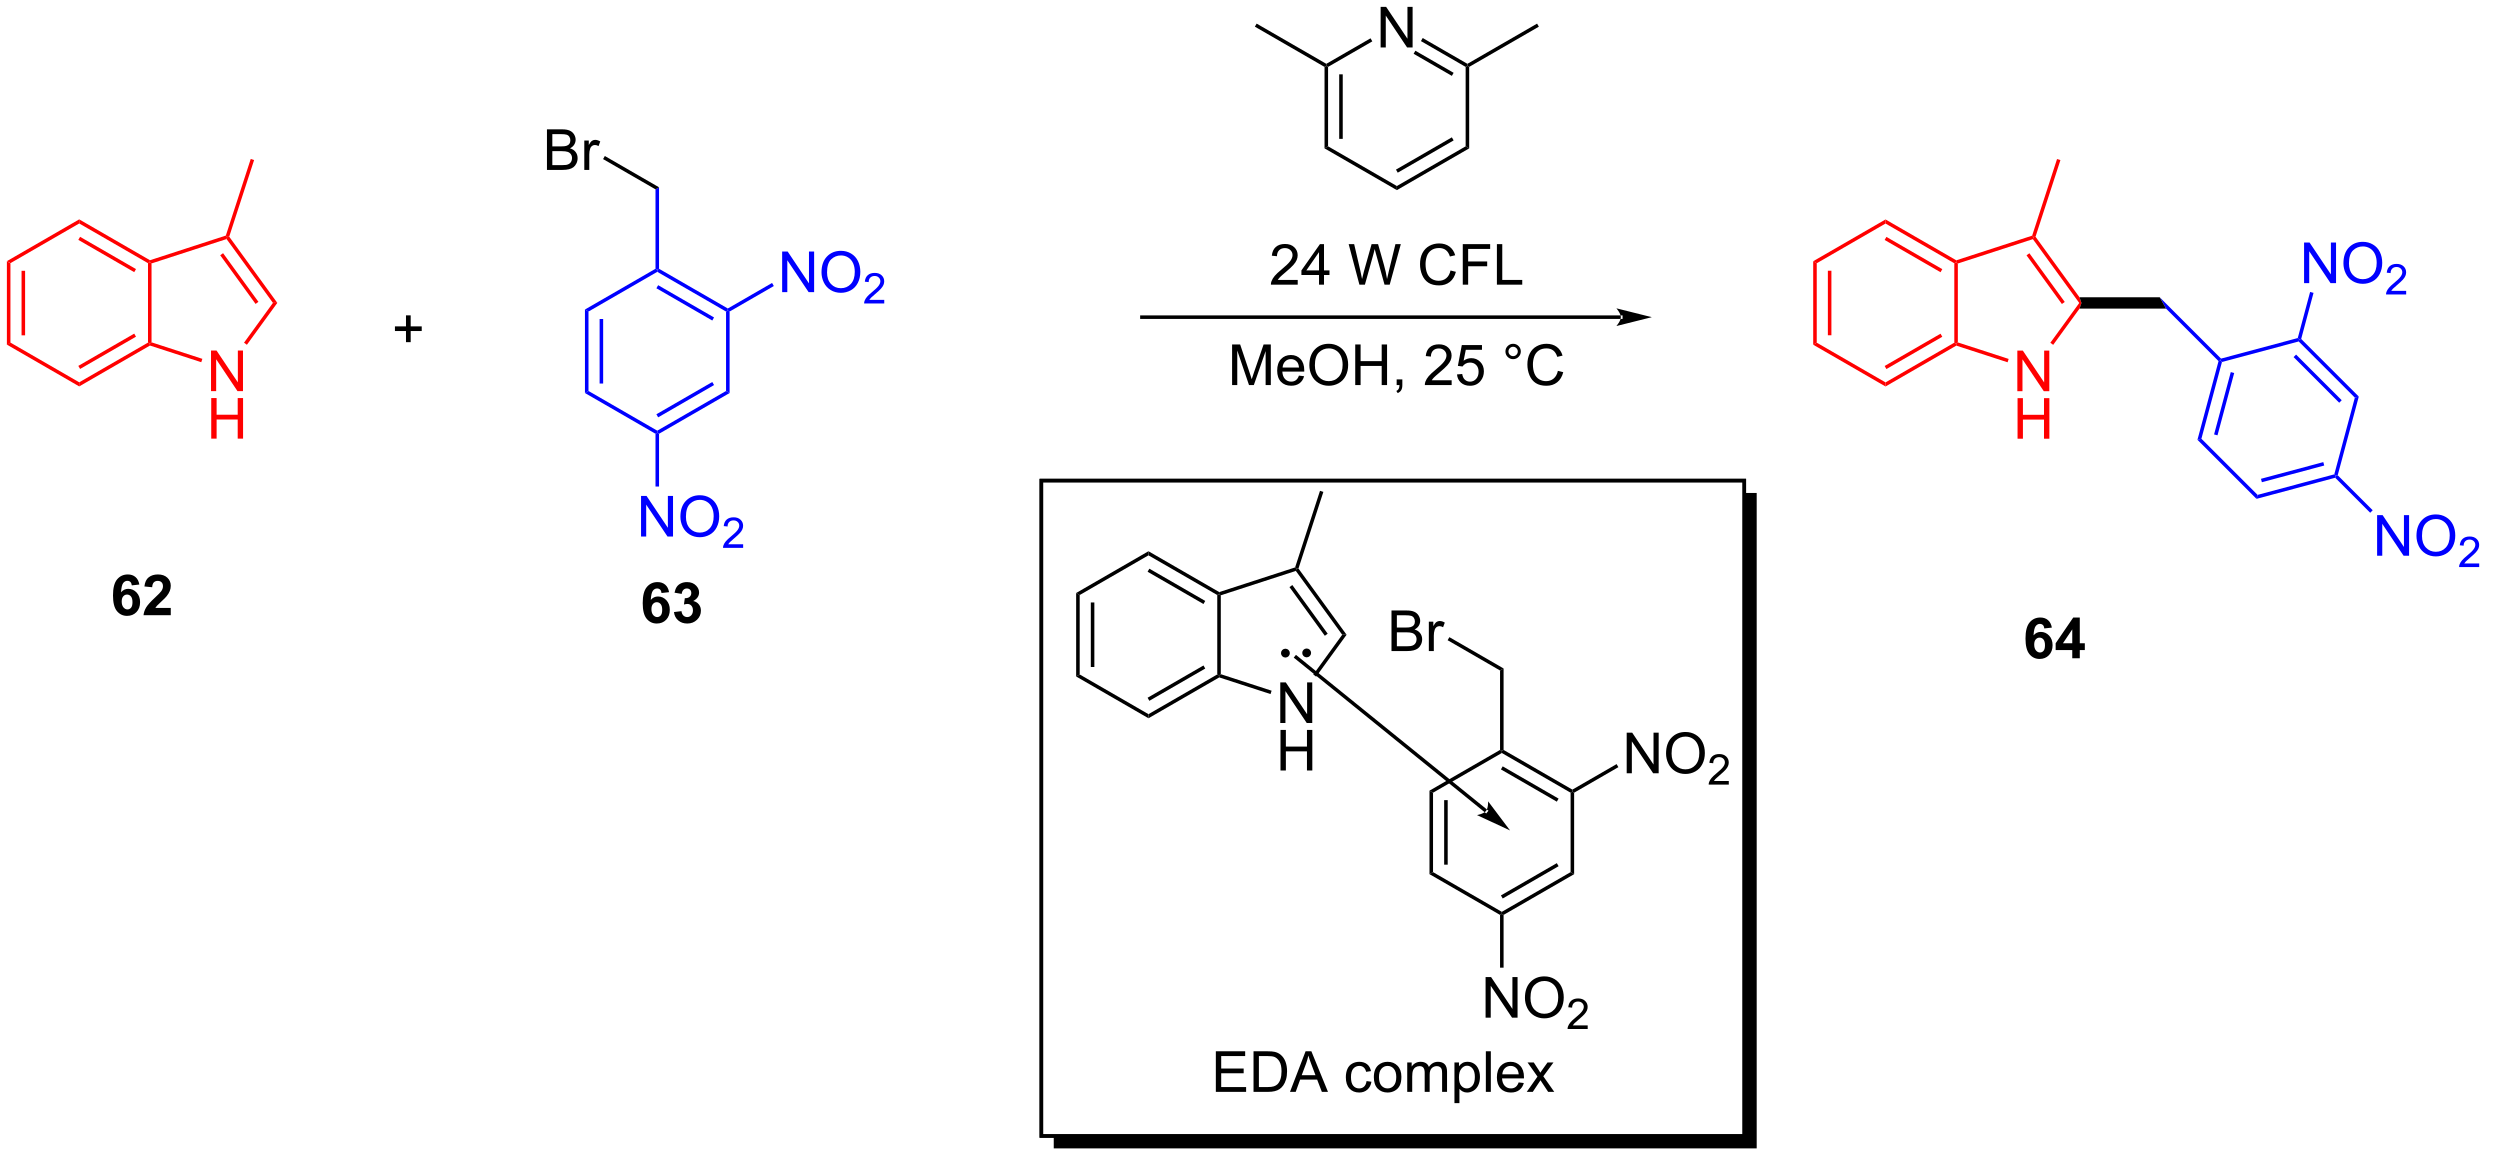 <?xml version="1.0" encoding="UTF-8"?>
<!DOCTYPE svg PUBLIC '-//W3C//DTD SVG 1.0//EN'
          'http://www.w3.org/TR/2001/REC-SVG-20010904/DTD/svg10.dtd'>
<svg stroke-dasharray="none" shape-rendering="auto" xmlns="http://www.w3.org/2000/svg" font-family="'Dialog'" text-rendering="auto" width="968" fill-opacity="1" color-interpolation="auto" color-rendering="auto" preserveAspectRatio="xMidYMid meet" font-size="12px" viewBox="0 0 968 454" fill="black" xmlns:xlink="http://www.w3.org/1999/xlink" stroke="black" image-rendering="auto" stroke-miterlimit="10" stroke-linecap="square" stroke-linejoin="miter" font-style="normal" stroke-width="1" height="454" stroke-dashoffset="0" font-weight="normal" stroke-opacity="1"
><!--Generated by the Batik Graphics2D SVG Generator--><defs id="genericDefs"
  /><g
  ><defs id="defs1"
    ><clipPath clipPathUnits="userSpaceOnUse" id="clipPath1"
      ><path d="M0.646 1.656 L363.612 1.656 L363.612 171.814 L0.646 171.814 L0.646 1.656 Z"
      /></clipPath
      ><clipPath clipPathUnits="userSpaceOnUse" id="clipPath2"
      ><path d="M-0.972 13.951 L-0.972 178.587 L351.307 178.587 L351.307 13.951 Z"
      /></clipPath
      ><clipPath clipPathUnits="userSpaceOnUse" id="clipPath3"
      ><path d="M-0.972 13.951 L-0.972 178.406 L350.93 178.406 L350.93 13.951 Z"
      /></clipPath
    ></defs
    ><g fill="red" transform="scale(2.667,2.667) translate(-0.646,-1.656) matrix(1.029,0,0,1.029,1.646,-12.695)" stroke="red"
    ><path d="M0 50.812 L0.5 51.1 L0.5 62.312 L0 62.6 ZM2.07 52.151 L2.07 61.261 L2.57 61.261 L2.57 52.151 Z" stroke="none" clip-path="url(#clipPath3)"
    /></g
    ><g fill="red" transform="matrix(2.743,0,0,2.743,2.667,-38.267)" stroke="red"
    ><path d="M0 62.6 L0.5 62.312 L10.209 67.917 L10.209 68.495 Z" stroke="none" clip-path="url(#clipPath3)"
    /></g
    ><g fill="red" transform="matrix(2.743,0,0,2.743,2.667,-38.267)" stroke="red"
    ><path d="M10.209 68.495 L10.209 67.917 L19.919 62.312 L20.169 62.456 L20.197 62.728 ZM10.334 66.032 L18.224 61.477 L17.974 61.044 L10.084 65.599 Z" stroke="none" clip-path="url(#clipPath3)"
    /></g
    ><g fill="red" transform="matrix(2.743,0,0,2.743,2.667,-38.267)" stroke="red"
    ><path d="M20.419 62.274 L20.169 62.456 L19.919 62.312 L19.919 51.1 L20.169 50.956 L20.419 51.138 Z" stroke="none" clip-path="url(#clipPath3)"
    /></g
    ><g fill="red" transform="matrix(2.743,0,0,2.743,2.667,-38.267)" stroke="red"
    ><path d="M20.197 50.684 L20.169 50.956 L19.919 51.1 L10.209 45.495 L10.209 44.917 ZM18.224 51.935 L10.334 47.38 L10.084 47.813 L17.974 52.368 Z" stroke="none" clip-path="url(#clipPath3)"
    /></g
    ><g fill="red" transform="matrix(2.743,0,0,2.743,2.667,-38.267)" stroke="red"
    ><path d="M10.209 44.917 L10.209 45.495 L0.5 51.1 L0 50.812 Z" stroke="none" clip-path="url(#clipPath3)"
    /></g
    ><g fill="red" transform="matrix(2.743,0,0,2.743,2.667,-38.267)" stroke="red"
    ><path d="M28.815 69.16 L28.815 63.433 L29.594 63.433 L32.602 67.928 L32.602 63.433 L33.328 63.433 L33.328 69.16 L32.549 69.16 L29.542 64.66 L29.542 69.16 L28.815 69.16 Z" stroke="none" clip-path="url(#clipPath3)"
    /></g
    ><g fill="red" transform="matrix(2.743,0,0,2.743,2.667,-38.267)" stroke="red"
    ><path d="M28.846 75.868 L28.846 70.141 L29.604 70.141 L29.604 72.493 L32.581 72.493 L32.581 70.141 L33.339 70.141 L33.339 75.868 L32.581 75.868 L32.581 73.168 L29.604 73.168 L29.604 75.868 L28.846 75.868 Z" stroke="none" clip-path="url(#clipPath3)"
    /></g
    ><g fill="red" transform="matrix(2.743,0,0,2.743,2.667,-38.267)" stroke="red"
    ><path d="M20.197 62.728 L20.169 62.456 L20.419 62.274 L27.592 64.605 L27.438 65.081 Z" stroke="none" clip-path="url(#clipPath3)"
    /></g
    ><g fill="red" transform="matrix(2.743,0,0,2.743,2.667,-38.267)" stroke="red"
    ><path d="M33.879 62.618 L33.474 62.324 L37.556 56.706 L38.174 56.706 Z" stroke="none" clip-path="url(#clipPath3)"
    /></g
    ><g fill="red" transform="matrix(2.743,0,0,2.743,2.667,-38.267)" stroke="red"
    ><path d="M38.174 56.706 L37.556 56.706 L31.01 47.696 L31.106 47.402 L31.383 47.358 ZM35.509 56.559 L30.517 49.689 L30.113 49.983 L35.104 56.853 Z" stroke="none" clip-path="url(#clipPath3)"
    /></g
    ><g fill="red" transform="matrix(2.743,0,0,2.743,2.667,-38.267)" stroke="red"
    ><path d="M30.907 47.204 L31.106 47.402 L31.01 47.696 L20.419 51.138 L20.169 50.956 L20.197 50.684 Z" stroke="none" clip-path="url(#clipPath3)"
    /></g
    ><g fill="red" transform="matrix(2.743,0,0,2.743,2.667,-38.267)" stroke="red"
    ><path d="M31.383 47.358 L31.106 47.402 L30.907 47.204 L34.422 36.388 L34.897 36.542 Z" stroke="none" clip-path="url(#clipPath3)"
    /></g
    ><g transform="matrix(2.743,0,0,2.743,2.667,-38.267)"
    ><path d="M56.336 62.25 L56.336 60.679 L54.776 60.679 L54.776 60.023 L56.336 60.023 L56.336 58.466 L57 58.466 L57 60.023 L58.558 60.023 L58.558 60.679 L57 60.679 L57 62.25 L56.336 62.25 Z" stroke="none" clip-path="url(#clipPath3)"
    /></g
    ><g fill="blue" transform="matrix(2.743,0,0,2.743,2.667,-38.267)" stroke="blue"
    ><path d="M81.599 57.641 L82.099 57.929 L82.099 69.141 L81.599 69.43 ZM83.669 58.98 L83.669 68.09 L84.169 68.09 L84.169 58.98 Z" stroke="none" clip-path="url(#clipPath3)"
    /></g
    ><g fill="blue" transform="matrix(2.743,0,0,2.743,2.667,-38.267)" stroke="blue"
    ><path d="M81.599 69.43 L82.099 69.141 L91.808 74.746 L91.808 75.035 L91.558 75.18 Z" stroke="none" clip-path="url(#clipPath3)"
    /></g
    ><g fill="blue" transform="matrix(2.743,0,0,2.743,2.667,-38.267)" stroke="blue"
    ><path d="M92.058 75.18 L91.808 75.035 L91.808 74.746 L101.517 69.141 L102.017 69.43 ZM91.933 72.861 L99.822 68.306 L99.572 67.874 L91.683 72.428 Z" stroke="none" clip-path="url(#clipPath3)"
    /></g
    ><g fill="blue" transform="matrix(2.743,0,0,2.743,2.667,-38.267)" stroke="blue"
    ><path d="M102.017 69.43 L101.517 69.141 L101.517 57.929 L101.767 57.785 L102.017 57.929 Z" stroke="none" clip-path="url(#clipPath3)"
    /></g
    ><g fill="blue" transform="matrix(2.743,0,0,2.743,2.667,-38.267)" stroke="blue"
    ><path d="M101.767 57.496 L101.767 57.785 L101.517 57.929 L91.808 52.324 L91.808 52.035 L92.058 51.891 ZM99.822 58.764 L91.933 54.209 L91.683 54.642 L99.572 59.197 Z" stroke="none" clip-path="url(#clipPath3)"
    /></g
    ><g fill="blue" transform="matrix(2.743,0,0,2.743,2.667,-38.267)" stroke="blue"
    ><path d="M91.558 51.891 L91.808 52.035 L91.808 52.324 L82.099 57.929 L81.599 57.641 Z" stroke="none" clip-path="url(#clipPath3)"
    /></g
    ><g fill="blue" transform="matrix(2.743,0,0,2.743,2.667,-38.267)" stroke="blue"
    ><path d="M92.058 51.891 L91.808 52.035 L91.558 51.891 L91.558 40.679 L92.058 40.391 Z" stroke="none" clip-path="url(#clipPath3)"
    /></g
    ><g transform="matrix(2.743,0,0,2.743,2.667,-38.267)"
    ><path d="M76.236 37.935 L76.236 32.209 L78.385 32.209 Q79.041 32.209 79.437 32.383 Q79.835 32.555 80.059 32.917 Q80.283 33.279 80.283 33.672 Q80.283 34.039 80.083 34.365 Q79.885 34.688 79.484 34.888 Q80.002 35.039 80.281 35.407 Q80.562 35.774 80.562 36.274 Q80.562 36.677 80.39 37.024 Q80.221 37.367 79.971 37.555 Q79.721 37.742 79.343 37.839 Q78.968 37.935 78.421 37.935 L76.236 37.935 ZM76.994 34.615 L78.234 34.615 Q78.736 34.615 78.955 34.547 Q79.244 34.461 79.39 34.263 Q79.538 34.063 79.538 33.763 Q79.538 33.477 79.4 33.261 Q79.265 33.044 79.01 32.964 Q78.757 32.883 78.14 32.883 L76.994 32.883 L76.994 34.615 ZM76.994 37.258 L78.421 37.258 Q78.788 37.258 78.937 37.232 Q79.197 37.185 79.372 37.076 Q79.549 36.966 79.661 36.758 Q79.775 36.547 79.775 36.274 Q79.775 35.953 79.611 35.719 Q79.447 35.482 79.156 35.386 Q78.867 35.289 78.32 35.289 L76.994 35.289 L76.994 37.258 ZM81.507 37.935 L81.507 33.787 L82.14 33.787 L82.14 34.414 Q82.382 33.974 82.585 33.834 Q82.791 33.693 83.038 33.693 Q83.393 33.693 83.76 33.919 L83.518 34.571 Q83.26 34.419 83.002 34.419 Q82.773 34.419 82.588 34.557 Q82.406 34.696 82.328 34.943 Q82.21 35.318 82.21 35.763 L82.21 37.935 L81.507 37.935 Z" stroke="none" clip-path="url(#clipPath3)"
    /></g
    ><g transform="matrix(2.743,0,0,2.743,2.667,-38.267)"
    ><path d="M92.058 40.391 L91.558 40.679 L84.157 36.407 L84.407 35.974 Z" stroke="none" clip-path="url(#clipPath3)"
    /></g
    ><g fill="blue" transform="matrix(2.743,0,0,2.743,2.667,-38.267)" stroke="blue"
    ><path d="M109.436 55.185 L109.436 49.459 L110.215 49.459 L113.222 53.953 L113.222 49.459 L113.949 49.459 L113.949 55.185 L113.17 55.185 L110.163 50.685 L110.163 55.185 L109.436 55.185 ZM114.992 52.396 Q114.992 50.969 115.758 50.164 Q116.523 49.357 117.734 49.357 Q118.526 49.357 119.161 49.737 Q119.799 50.115 120.133 50.792 Q120.469 51.469 120.469 52.328 Q120.469 53.201 120.117 53.888 Q119.766 54.576 119.12 54.93 Q118.476 55.284 117.729 55.284 Q116.922 55.284 116.284 54.893 Q115.648 54.5 115.32 53.826 Q114.992 53.149 114.992 52.396 ZM115.773 52.407 Q115.773 53.443 116.328 54.039 Q116.885 54.633 117.726 54.633 Q118.581 54.633 119.133 54.032 Q119.687 53.43 119.687 52.326 Q119.687 51.625 119.45 51.104 Q119.213 50.584 118.758 50.297 Q118.305 50.008 117.737 50.008 Q116.932 50.008 116.351 50.563 Q115.773 51.115 115.773 52.407 Z" stroke="none" clip-path="url(#clipPath3)"
    /></g
    ><g fill="blue" transform="matrix(2.743,0,0,2.743,2.667,-38.267)" stroke="blue"
    ><path d="M123.848 56.277 L123.848 56.785 L121.008 56.785 Q121.002 56.594 121.071 56.418 Q121.178 56.129 121.416 55.848 Q121.657 55.566 122.108 55.197 Q122.807 54.623 123.053 54.287 Q123.299 53.951 123.299 53.652 Q123.299 53.34 123.075 53.125 Q122.852 52.908 122.491 52.908 Q122.11 52.908 121.881 53.137 Q121.653 53.365 121.651 53.77 L121.108 53.715 Q121.165 53.107 121.528 52.791 Q121.891 52.473 122.502 52.473 Q123.122 52.473 123.481 52.816 Q123.842 53.158 123.842 53.664 Q123.842 53.922 123.737 54.172 Q123.631 54.42 123.385 54.695 Q123.141 54.971 122.573 55.451 Q122.098 55.85 121.963 55.992 Q121.829 56.135 121.741 56.277 L123.848 56.277 Z" stroke="none" clip-path="url(#clipPath3)"
    /></g
    ><g fill="blue" transform="matrix(2.743,0,0,2.743,2.667,-38.267)" stroke="blue"
    ><path d="M102.017 57.929 L101.767 57.785 L101.767 57.496 L108.011 53.892 L108.261 54.325 Z" stroke="none" clip-path="url(#clipPath3)"
    /></g
    ><g fill="blue" transform="matrix(2.743,0,0,2.743,2.667,-38.267)" stroke="blue"
    ><path d="M89.517 89.685 L89.517 83.959 L90.296 83.959 L93.304 88.453 L93.304 83.959 L94.031 83.959 L94.031 89.685 L93.252 89.685 L90.244 85.185 L90.244 89.685 L89.517 89.685 ZM95.073 86.896 Q95.073 85.469 95.839 84.664 Q96.605 83.857 97.816 83.857 Q98.607 83.857 99.243 84.237 Q99.881 84.615 100.214 85.292 Q100.55 85.969 100.55 86.828 Q100.55 87.701 100.198 88.388 Q99.847 89.076 99.201 89.43 Q98.558 89.784 97.81 89.784 Q97.003 89.784 96.365 89.393 Q95.73 89 95.402 88.326 Q95.073 87.649 95.073 86.896 ZM95.855 86.906 Q95.855 87.943 96.409 88.539 Q96.967 89.133 97.808 89.133 Q98.662 89.133 99.214 88.531 Q99.769 87.93 99.769 86.826 Q99.769 86.125 99.532 85.604 Q99.295 85.084 98.839 84.797 Q98.386 84.508 97.818 84.508 Q97.014 84.508 96.433 85.063 Q95.855 85.615 95.855 86.906 Z" stroke="none" clip-path="url(#clipPath3)"
    /></g
    ><g fill="blue" transform="matrix(2.743,0,0,2.743,2.667,-38.267)" stroke="blue"
    ><path d="M103.93 90.777 L103.93 91.285 L101.09 91.285 Q101.084 91.094 101.152 90.918 Q101.26 90.629 101.498 90.348 Q101.738 90.066 102.189 89.697 Q102.889 89.123 103.135 88.787 Q103.381 88.451 103.381 88.152 Q103.381 87.84 103.156 87.625 Q102.933 87.408 102.572 87.408 Q102.191 87.408 101.963 87.637 Q101.734 87.865 101.732 88.269 L101.189 88.215 Q101.246 87.607 101.609 87.291 Q101.972 86.973 102.584 86.973 Q103.203 86.973 103.562 87.316 Q103.924 87.658 103.924 88.164 Q103.924 88.422 103.818 88.672 Q103.713 88.92 103.467 89.195 Q103.222 89.471 102.654 89.951 Q102.18 90.35 102.045 90.492 Q101.91 90.635 101.822 90.777 L103.93 90.777 Z" stroke="none" clip-path="url(#clipPath3)"
    /></g
    ><g fill="blue" transform="matrix(2.743,0,0,2.743,2.667,-38.267)" stroke="blue"
    ><path d="M91.558 75.18 L91.808 75.035 L92.058 75.18 L92.058 82.625 L91.558 82.625 Z" stroke="none" clip-path="url(#clipPath3)"
    /></g
    ><g transform="matrix(2.743,0,0,2.743,2.667,-38.267)"
    ><path d="M227.821 58.973 L227.821 58.973 L160.219 58.973 L159.969 58.973 L159.969 58.473 L160.219 58.473 L227.821 58.473 L228.071 58.473 L228.071 58.973 ZM232.196 58.723 L227.196 57.473 C227.196 57.473 227.821 58.176 227.821 58.723 C227.821 59.27 227.196 59.973 227.196 59.973 Z" stroke="none" clip-path="url(#clipPath3)"
    /></g
    ><g transform="matrix(2.743,0,0,2.743,2.667,-38.267)"
    ><path d="M182.213 53.462 L182.213 54.139 L178.426 54.139 Q178.419 53.884 178.51 53.65 Q178.653 53.264 178.971 52.889 Q179.291 52.514 179.893 52.022 Q180.825 51.257 181.153 50.809 Q181.481 50.361 181.481 49.962 Q181.481 49.546 181.182 49.259 Q180.885 48.97 180.403 48.97 Q179.895 48.97 179.59 49.275 Q179.286 49.579 179.283 50.118 L178.559 50.046 Q178.635 49.236 179.119 48.814 Q179.603 48.389 180.419 48.389 Q181.244 48.389 181.723 48.848 Q182.205 49.303 182.205 49.978 Q182.205 50.322 182.064 50.655 Q181.924 50.986 181.596 51.353 Q181.27 51.72 180.512 52.361 Q179.88 52.892 179.7 53.082 Q179.52 53.272 179.403 53.462 L182.213 53.462 ZM185.219 54.139 L185.219 52.767 L182.735 52.767 L182.735 52.124 L185.35 48.413 L185.923 48.413 L185.923 52.124 L186.696 52.124 L186.696 52.767 L185.923 52.767 L185.923 54.139 L185.219 54.139 ZM185.219 52.124 L185.219 49.54 L183.428 52.124 L185.219 52.124 ZM190.923 54.139 L189.404 48.413 L190.18 48.413 L191.053 52.165 Q191.193 52.757 191.295 53.337 Q191.514 52.421 191.553 52.28 L192.641 48.413 L193.555 48.413 L194.376 51.311 Q194.685 52.389 194.821 53.337 Q194.93 52.796 195.107 52.092 L196.006 48.413 L196.766 48.413 L195.196 54.139 L194.467 54.139 L193.258 49.775 Q193.107 49.228 193.079 49.103 Q192.99 49.499 192.912 49.775 L191.696 54.139 L190.923 54.139 ZM203.782 52.132 L204.54 52.322 Q204.303 53.257 203.683 53.749 Q203.063 54.238 202.17 54.238 Q201.243 54.238 200.662 53.861 Q200.084 53.483 199.779 52.77 Q199.477 52.053 199.477 51.233 Q199.477 50.337 199.818 49.673 Q200.162 49.007 200.792 48.66 Q201.423 48.314 202.18 48.314 Q203.04 48.314 203.626 48.751 Q204.212 49.189 204.443 49.983 L203.696 50.157 Q203.498 49.532 203.118 49.249 Q202.74 48.962 202.165 48.962 Q201.506 48.962 201.06 49.28 Q200.618 49.595 200.438 50.129 Q200.258 50.663 200.258 51.228 Q200.258 51.96 200.472 52.504 Q200.685 53.048 201.133 53.319 Q201.584 53.587 202.107 53.587 Q202.743 53.587 203.183 53.22 Q203.626 52.853 203.782 52.132 ZM205.512 54.139 L205.512 48.413 L209.377 48.413 L209.377 49.087 L206.27 49.087 L206.27 50.861 L208.958 50.861 L208.958 51.538 L206.27 51.538 L206.27 54.139 L205.512 54.139 ZM210.329 54.139 L210.329 48.413 L211.087 48.413 L211.087 53.462 L213.907 53.462 L213.907 54.139 L210.329 54.139 Z" stroke="none" clip-path="url(#clipPath3)"
    /></g
    ><g transform="matrix(2.743,0,0,2.743,2.667,-38.267)"
    ><path d="M172.949 68.306 L172.949 62.579 L174.089 62.579 L175.446 66.634 Q175.633 67.199 175.72 67.481 Q175.816 67.168 176.024 66.564 L177.394 62.579 L178.415 62.579 L178.415 68.306 L177.683 68.306 L177.683 63.512 L176.019 68.306 L175.337 68.306 L173.68 63.431 L173.68 68.306 L172.949 68.306 ZM182.386 66.97 L183.113 67.059 Q182.941 67.697 182.475 68.048 Q182.011 68.4 181.29 68.4 Q180.378 68.4 179.845 67.84 Q179.313 67.277 179.313 66.267 Q179.313 65.22 179.852 64.642 Q180.391 64.064 181.251 64.064 Q182.082 64.064 182.607 64.632 Q183.136 65.197 183.136 66.223 Q183.136 66.285 183.133 66.41 L180.04 66.41 Q180.079 67.095 180.425 67.46 Q180.774 67.822 181.292 67.822 Q181.68 67.822 181.954 67.618 Q182.227 67.415 182.386 66.97 ZM180.079 65.832 L182.394 65.832 Q182.347 65.309 182.128 65.048 Q181.792 64.642 181.258 64.642 Q180.774 64.642 180.444 64.968 Q180.113 65.29 180.079 65.832 ZM183.856 65.517 Q183.856 64.09 184.622 63.285 Q185.387 62.478 186.598 62.478 Q187.39 62.478 188.025 62.858 Q188.663 63.236 188.997 63.913 Q189.333 64.59 189.333 65.449 Q189.333 66.322 188.981 67.009 Q188.63 67.697 187.984 68.051 Q187.341 68.405 186.593 68.405 Q185.786 68.405 185.148 68.014 Q184.512 67.621 184.184 66.947 Q183.856 66.269 183.856 65.517 ZM184.637 65.527 Q184.637 66.564 185.192 67.16 Q185.749 67.754 186.591 67.754 Q187.445 67.754 187.997 67.152 Q188.552 66.551 188.552 65.447 Q188.552 64.746 188.315 64.225 Q188.078 63.704 187.622 63.418 Q187.169 63.129 186.601 63.129 Q185.796 63.129 185.216 63.684 Q184.637 64.236 184.637 65.527 ZM190.332 68.306 L190.332 62.579 L191.089 62.579 L191.089 64.931 L194.066 64.931 L194.066 62.579 L194.824 62.579 L194.824 68.306 L194.066 68.306 L194.066 65.606 L191.089 65.606 L191.089 68.306 L190.332 68.306 ZM196.179 68.306 L196.179 67.504 L196.981 67.504 L196.981 68.306 Q196.981 68.749 196.825 69.019 Q196.669 69.29 196.328 69.439 L196.132 69.139 Q196.356 69.04 196.46 68.85 Q196.567 68.663 196.578 68.306 L196.179 68.306 ZM203.942 67.629 L203.942 68.306 L200.156 68.306 Q200.148 68.051 200.239 67.816 Q200.382 67.431 200.7 67.056 Q201.02 66.681 201.622 66.189 Q202.554 65.423 202.882 64.975 Q203.21 64.527 203.21 64.129 Q203.21 63.712 202.911 63.426 Q202.614 63.137 202.132 63.137 Q201.624 63.137 201.32 63.441 Q201.015 63.746 201.012 64.285 L200.288 64.212 Q200.364 63.402 200.848 62.98 Q201.333 62.556 202.148 62.556 Q202.973 62.556 203.453 63.014 Q203.934 63.47 203.934 64.144 Q203.934 64.488 203.794 64.822 Q203.653 65.152 203.325 65.519 Q202.999 65.887 202.242 66.527 Q201.609 67.059 201.429 67.249 Q201.249 67.439 201.132 67.629 L203.942 67.629 ZM204.696 66.806 L205.433 66.743 Q205.516 67.283 205.813 67.553 Q206.113 67.824 206.535 67.824 Q207.042 67.824 207.394 67.441 Q207.745 67.059 207.745 66.426 Q207.745 65.824 207.407 65.478 Q207.071 65.129 206.524 65.129 Q206.183 65.129 205.91 65.285 Q205.636 65.439 205.48 65.684 L204.821 65.598 L205.376 62.658 L208.222 62.658 L208.222 63.329 L205.938 63.329 L205.628 64.868 Q206.144 64.509 206.712 64.509 Q207.462 64.509 207.977 65.03 Q208.493 65.548 208.493 66.363 Q208.493 67.142 208.04 67.707 Q207.488 68.405 206.535 68.405 Q205.753 68.405 205.258 67.968 Q204.766 67.527 204.696 66.806 ZM211.535 63.564 Q211.535 63.113 211.852 62.798 Q212.173 62.48 212.618 62.48 Q213.071 62.48 213.386 62.798 Q213.704 63.113 213.704 63.564 Q213.704 64.012 213.383 64.332 Q213.066 64.65 212.618 64.65 Q212.173 64.65 211.852 64.335 Q211.535 64.017 211.535 63.564 ZM211.962 63.564 Q211.962 63.837 212.154 64.03 Q212.347 64.223 212.62 64.223 Q212.891 64.223 213.084 64.03 Q213.277 63.837 213.277 63.564 Q213.277 63.29 213.084 63.098 Q212.891 62.902 212.62 62.902 Q212.347 62.902 212.154 63.098 Q211.962 63.29 211.962 63.564 ZM218.937 66.298 L219.695 66.488 Q219.458 67.423 218.838 67.915 Q218.218 68.405 217.325 68.405 Q216.398 68.405 215.817 68.027 Q215.239 67.65 214.934 66.936 Q214.632 66.22 214.632 65.4 Q214.632 64.504 214.973 63.84 Q215.317 63.173 215.947 62.827 Q216.578 62.48 217.335 62.48 Q218.195 62.48 218.781 62.918 Q219.367 63.355 219.598 64.15 L218.851 64.324 Q218.653 63.699 218.273 63.415 Q217.895 63.129 217.32 63.129 Q216.661 63.129 216.216 63.447 Q215.773 63.762 215.593 64.296 Q215.413 64.829 215.413 65.394 Q215.413 66.126 215.627 66.671 Q215.841 67.215 216.288 67.486 Q216.739 67.754 217.262 67.754 Q217.898 67.754 218.338 67.387 Q218.781 67.019 218.937 66.298 Z" stroke="none" clip-path="url(#clipPath3)"
    /></g
    ><g fill="red" transform="matrix(2.743,0,0,2.743,2.667,-38.267)" stroke="red"
    ><path d="M254.978 50.823 L255.478 51.112 L255.478 62.323 L254.978 62.612 ZM257.048 52.163 L257.048 61.272 L257.548 61.272 L257.548 52.163 Z" stroke="none" clip-path="url(#clipPath3)"
    /></g
    ><g fill="red" transform="matrix(2.743,0,0,2.743,2.667,-38.267)" stroke="red"
    ><path d="M254.978 62.612 L255.478 62.323 L265.187 67.929 L265.187 68.506 Z" stroke="none" clip-path="url(#clipPath3)"
    /></g
    ><g fill="red" transform="matrix(2.743,0,0,2.743,2.667,-38.267)" stroke="red"
    ><path d="M265.187 68.506 L265.187 67.929 L274.896 62.323 L275.146 62.468 L275.175 62.74 ZM265.312 66.044 L273.201 61.489 L272.951 61.056 L265.062 65.611 Z" stroke="none" clip-path="url(#clipPath3)"
    /></g
    ><g fill="red" transform="matrix(2.743,0,0,2.743,2.667,-38.267)" stroke="red"
    ><path d="M275.396 62.286 L275.146 62.468 L274.896 62.323 L274.896 51.112 L275.146 50.968 L275.396 51.149 Z" stroke="none" clip-path="url(#clipPath3)"
    /></g
    ><g fill="red" transform="matrix(2.743,0,0,2.743,2.667,-38.267)" stroke="red"
    ><path d="M275.175 50.695 L275.146 50.968 L274.896 51.112 L265.187 45.506 L265.187 44.929 ZM273.201 51.946 L265.312 47.391 L265.062 47.824 L272.951 52.379 Z" stroke="none" clip-path="url(#clipPath3)"
    /></g
    ><g fill="red" transform="matrix(2.743,0,0,2.743,2.667,-38.267)" stroke="red"
    ><path d="M265.187 44.929 L265.187 45.506 L255.478 51.112 L254.978 50.823 Z" stroke="none" clip-path="url(#clipPath3)"
    /></g
    ><g fill="red" transform="matrix(2.743,0,0,2.743,2.667,-38.267)" stroke="red"
    ><path d="M283.793 69.171 L283.793 63.445 L284.571 63.445 L287.579 67.939 L287.579 63.445 L288.306 63.445 L288.306 69.171 L287.527 69.171 L284.519 64.671 L284.519 69.171 L283.793 69.171 Z" stroke="none" clip-path="url(#clipPath3)"
    /></g
    ><g fill="red" transform="matrix(2.743,0,0,2.743,2.667,-38.267)" stroke="red"
    ><path d="M283.824 75.879 L283.824 70.153 L284.582 70.153 L284.582 72.504 L287.558 72.504 L287.558 70.153 L288.316 70.153 L288.316 75.879 L287.558 75.879 L287.558 73.179 L284.582 73.179 L284.582 75.879 L283.824 75.879 Z" stroke="none" clip-path="url(#clipPath3)"
    /></g
    ><g fill="red" transform="matrix(2.743,0,0,2.743,2.667,-38.267)" stroke="red"
    ><path d="M275.175 62.74 L275.146 62.468 L275.396 62.286 L282.57 64.617 L282.416 65.092 Z" stroke="none" clip-path="url(#clipPath3)"
    /></g
    ><g fill="red" transform="matrix(2.743,0,0,2.743,2.667,-38.267)" stroke="red"
    ><path d="M288.856 62.63 L288.452 62.336 L292.534 56.718 L292.843 56.718 L292.571 57.517 Z" stroke="none" clip-path="url(#clipPath3)"
    /></g
    ><g fill="red" transform="matrix(2.743,0,0,2.743,2.667,-38.267)" stroke="red"
    ><path d="M292.571 55.917 L292.843 56.718 L292.534 56.718 L285.988 47.708 L286.083 47.414 L286.361 47.37 ZM290.486 56.571 L285.495 49.7 L285.091 49.994 L290.082 56.864 Z" stroke="none" clip-path="url(#clipPath3)"
    /></g
    ><g fill="red" transform="matrix(2.743,0,0,2.743,2.667,-38.267)" stroke="red"
    ><path d="M285.885 47.215 L286.083 47.414 L285.988 47.708 L275.396 51.149 L275.146 50.968 L275.175 50.695 Z" stroke="none" clip-path="url(#clipPath3)"
    /></g
    ><g fill="red" transform="matrix(2.743,0,0,2.743,2.667,-38.267)" stroke="red"
    ><path d="M286.361 47.37 L286.083 47.414 L285.885 47.215 L289.399 36.399 L289.875 36.554 Z" stroke="none" clip-path="url(#clipPath3)"
    /></g
    ><g fill="blue" transform="matrix(2.743,0,0,2.743,2.667,-38.267)" stroke="blue"
    ><path d="M304.789 57.517 L303.897 55.917 L312.549 64.57 L312.475 64.849 L312.196 64.924 Z" stroke="none" clip-path="url(#clipPath3)"
    /></g
    ><g fill="blue" transform="matrix(2.743,0,0,2.743,2.667,-38.267)" stroke="blue"
    ><path d="M312.196 64.924 L312.475 64.849 L312.679 65.053 L309.777 75.883 L309.219 76.032 ZM313.923 66.475 L311.566 75.274 L312.048 75.403 L314.406 66.604 Z" stroke="none" clip-path="url(#clipPath3)"
    /></g
    ><g fill="blue" transform="matrix(2.743,0,0,2.743,2.667,-38.267)" stroke="blue"
    ><path d="M309.219 76.032 L309.777 75.883 L317.705 83.81 L317.555 84.368 Z" stroke="none" clip-path="url(#clipPath3)"
    /></g
    ><g fill="blue" transform="matrix(2.743,0,0,2.743,2.667,-38.267)" stroke="blue"
    ><path d="M317.555 84.368 L317.705 83.81 L328.534 80.909 L328.738 81.113 L328.663 81.391 ZM318.313 82.022 L327.113 79.664 L326.983 79.181 L318.184 81.539 Z" stroke="none" clip-path="url(#clipPath3)"
    /></g
    ><g fill="blue" transform="matrix(2.743,0,0,2.743,2.667,-38.267)" stroke="blue"
    ><path d="M329.017 81.038 L328.738 81.113 L328.534 80.909 L331.436 70.079 L331.993 69.93 Z" stroke="none" clip-path="url(#clipPath3)"
    /></g
    ><g fill="blue" transform="matrix(2.743,0,0,2.743,2.667,-38.267)" stroke="blue"
    ><path d="M331.993 69.93 L331.436 70.079 L323.508 62.152 L323.583 61.873 L323.862 61.798 ZM329.582 70.446 L323.141 64.005 L322.787 64.358 L329.229 70.8 Z" stroke="none" clip-path="url(#clipPath3)"
    /></g
    ><g fill="blue" transform="matrix(2.743,0,0,2.743,2.667,-38.267)" stroke="blue"
    ><path d="M323.379 61.669 L323.583 61.873 L323.508 62.152 L312.679 65.053 L312.475 64.849 L312.549 64.57 Z" stroke="none" clip-path="url(#clipPath3)"
    /></g
    ><g fill="blue" transform="matrix(2.743,0,0,2.743,2.667,-38.267)" stroke="blue"
    ><path d="M324.269 53.915 L324.269 48.188 L325.047 48.188 L328.055 52.683 L328.055 48.188 L328.782 48.188 L328.782 53.915 L328.003 53.915 L324.995 49.415 L324.995 53.915 L324.269 53.915 ZM329.825 51.126 Q329.825 49.699 330.59 48.894 Q331.356 48.087 332.567 48.087 Q333.358 48.087 333.994 48.467 Q334.632 48.844 334.965 49.522 Q335.301 50.199 335.301 51.058 Q335.301 51.93 334.95 52.618 Q334.598 53.305 333.952 53.66 Q333.309 54.014 332.562 54.014 Q331.754 54.014 331.116 53.623 Q330.481 53.23 330.153 52.555 Q329.825 51.878 329.825 51.126 ZM330.606 51.136 Q330.606 52.172 331.161 52.769 Q331.718 53.363 332.559 53.363 Q333.413 53.363 333.965 52.761 Q334.52 52.16 334.52 51.055 Q334.52 50.355 334.283 49.834 Q334.046 49.313 333.59 49.027 Q333.137 48.738 332.569 48.738 Q331.765 48.738 331.184 49.292 Q330.606 49.844 330.606 51.136 Z" stroke="none" clip-path="url(#clipPath3)"
    /></g
    ><g fill="blue" transform="matrix(2.743,0,0,2.743,2.667,-38.267)" stroke="blue"
    ><path d="M338.681 55.007 L338.681 55.515 L335.841 55.515 Q335.835 55.323 335.903 55.148 Q336.011 54.858 336.249 54.577 Q336.489 54.296 336.94 53.927 Q337.64 53.353 337.886 53.017 Q338.132 52.681 338.132 52.382 Q338.132 52.069 337.907 51.855 Q337.685 51.638 337.323 51.638 Q336.942 51.638 336.714 51.866 Q336.485 52.095 336.483 52.499 L335.94 52.444 Q335.997 51.837 336.36 51.521 Q336.724 51.202 337.335 51.202 Q337.954 51.202 338.313 51.546 Q338.675 51.888 338.675 52.394 Q338.675 52.651 338.569 52.901 Q338.464 53.15 338.218 53.425 Q337.974 53.7 337.405 54.181 Q336.931 54.579 336.796 54.722 Q336.661 54.864 336.573 55.007 L338.681 55.007 Z" stroke="none" clip-path="url(#clipPath3)"
    /></g
    ><g fill="blue" transform="matrix(2.743,0,0,2.743,2.667,-38.267)" stroke="blue"
    ><path d="M323.862 61.798 L323.583 61.873 L323.379 61.669 L325.122 55.162 L325.605 55.292 Z" stroke="none" clip-path="url(#clipPath3)"
    /></g
    ><g fill="blue" transform="matrix(2.743,0,0,2.743,2.667,-38.267)" stroke="blue"
    ><path d="M334.579 92.394 L334.579 86.668 L335.358 86.668 L338.366 91.163 L338.366 86.668 L339.092 86.668 L339.092 92.394 L338.313 92.394 L335.306 87.894 L335.306 92.394 L334.579 92.394 ZM340.135 89.605 Q340.135 88.178 340.901 87.374 Q341.666 86.566 342.877 86.566 Q343.669 86.566 344.304 86.947 Q344.942 87.324 345.276 88.001 Q345.612 88.678 345.612 89.538 Q345.612 90.41 345.26 91.097 Q344.909 91.785 344.263 92.139 Q343.62 92.493 342.872 92.493 Q342.065 92.493 341.427 92.103 Q340.791 91.71 340.463 91.035 Q340.135 90.358 340.135 89.605 ZM340.916 89.616 Q340.916 90.652 341.471 91.249 Q342.028 91.842 342.87 91.842 Q343.724 91.842 344.276 91.241 Q344.83 90.639 344.83 89.535 Q344.83 88.835 344.594 88.314 Q344.356 87.793 343.901 87.506 Q343.448 87.217 342.88 87.217 Q342.075 87.217 341.495 87.772 Q340.916 88.324 340.916 89.616 Z" stroke="none" clip-path="url(#clipPath3)"
    /></g
    ><g fill="blue" transform="matrix(2.743,0,0,2.743,2.667,-38.267)" stroke="blue"
    ><path d="M348.991 93.487 L348.991 93.994 L346.151 93.994 Q346.146 93.803 346.214 93.627 Q346.321 93.338 346.56 93.057 Q346.8 92.776 347.251 92.406 Q347.95 91.832 348.196 91.496 Q348.442 91.16 348.442 90.862 Q348.442 90.549 348.218 90.334 Q347.995 90.117 347.634 90.117 Q347.253 90.117 347.024 90.346 Q346.796 90.575 346.794 90.979 L346.251 90.924 Q346.308 90.317 346.671 90 Q347.034 89.682 347.646 89.682 Q348.265 89.682 348.624 90.026 Q348.985 90.367 348.985 90.873 Q348.985 91.131 348.88 91.381 Q348.774 91.629 348.528 91.905 Q348.284 92.18 347.716 92.66 Q347.241 93.059 347.106 93.201 Q346.972 93.344 346.884 93.487 L348.991 93.487 Z" stroke="none" clip-path="url(#clipPath3)"
    /></g
    ><g fill="blue" transform="matrix(2.743,0,0,2.743,2.667,-38.267)" stroke="blue"
    ><path d="M328.663 81.391 L328.738 81.113 L329.017 81.038 L333.956 85.977 L333.603 86.331 Z" stroke="none" clip-path="url(#clipPath3)"
    /></g
    ><g transform="matrix(2.743,0,0,2.743,2.667,-38.267)"
    ><path d="M18.697 96.464 L17.634 96.581 Q17.595 96.253 17.431 96.097 Q17.267 95.94 17.004 95.94 Q16.658 95.94 16.416 96.253 Q16.176 96.565 16.114 97.555 Q16.525 97.07 17.134 97.07 Q17.822 97.07 18.312 97.594 Q18.801 98.117 18.801 98.945 Q18.801 99.823 18.285 100.357 Q17.77 100.888 16.963 100.888 Q16.095 100.888 15.536 100.214 Q14.978 99.539 14.978 98.003 Q14.978 96.43 15.559 95.735 Q16.142 95.039 17.072 95.039 Q17.723 95.039 18.15 95.404 Q18.58 95.769 18.697 96.464 ZM16.207 98.86 Q16.207 99.394 16.452 99.685 Q16.7 99.977 17.017 99.977 Q17.322 99.977 17.525 99.74 Q17.728 99.5 17.728 98.956 Q17.728 98.399 17.509 98.138 Q17.291 97.878 16.963 97.878 Q16.645 97.878 16.426 98.128 Q16.207 98.375 16.207 98.86 ZM23.133 99.769 L23.133 100.789 L19.287 100.789 Q19.349 100.211 19.662 99.693 Q19.974 99.175 20.896 98.32 Q21.638 97.628 21.805 97.383 Q22.032 97.042 22.032 96.711 Q22.032 96.344 21.834 96.146 Q21.638 95.948 21.289 95.948 Q20.946 95.948 20.743 96.156 Q20.539 96.362 20.508 96.844 L19.414 96.735 Q19.513 95.828 20.029 95.435 Q20.545 95.039 21.318 95.039 Q22.164 95.039 22.649 95.498 Q23.133 95.953 23.133 96.633 Q23.133 97.019 22.995 97.37 Q22.857 97.719 22.555 98.102 Q22.357 98.354 21.836 98.831 Q21.318 99.308 21.177 99.464 Q21.039 99.62 20.953 99.769 L23.133 99.769 Z" stroke="none" clip-path="url(#clipPath3)"
    /></g
    ><g transform="matrix(2.743,0,0,2.743,2.667,-38.267)"
    ><path d="M93.472 97.543 L92.41 97.66 Q92.371 97.332 92.207 97.176 Q92.043 97.019 91.779 97.019 Q91.433 97.019 91.191 97.332 Q90.951 97.644 90.889 98.634 Q91.3 98.15 91.91 98.15 Q92.597 98.15 93.087 98.673 Q93.576 99.197 93.576 100.025 Q93.576 100.902 93.061 101.436 Q92.545 101.968 91.738 101.968 Q90.871 101.968 90.311 101.293 Q89.753 100.618 89.753 99.082 Q89.753 97.509 90.334 96.814 Q90.918 96.118 91.847 96.118 Q92.498 96.118 92.925 96.483 Q93.355 96.848 93.472 97.543 ZM90.983 99.939 Q90.983 100.473 91.227 100.764 Q91.475 101.056 91.793 101.056 Q92.097 101.056 92.3 100.819 Q92.503 100.579 92.503 100.035 Q92.503 99.478 92.285 99.218 Q92.066 98.957 91.738 98.957 Q91.42 98.957 91.201 99.207 Q90.983 99.454 90.983 99.939 ZM94.164 100.348 L95.226 100.22 Q95.276 100.626 95.497 100.843 Q95.721 101.056 96.039 101.056 Q96.377 101.056 96.609 100.798 Q96.843 100.54 96.843 100.103 Q96.843 99.689 96.619 99.447 Q96.398 99.204 96.078 99.204 Q95.867 99.204 95.573 99.285 L95.695 98.392 Q96.14 98.402 96.374 98.199 Q96.609 97.993 96.609 97.652 Q96.609 97.363 96.437 97.191 Q96.265 97.019 95.979 97.019 Q95.698 97.019 95.497 97.215 Q95.299 97.41 95.257 97.785 L94.244 97.613 Q94.351 97.095 94.562 96.785 Q94.776 96.473 95.156 96.296 Q95.539 96.118 96.01 96.118 Q96.82 96.118 97.307 96.634 Q97.71 97.056 97.71 97.587 Q97.71 98.34 96.885 98.79 Q97.377 98.894 97.671 99.262 Q97.968 99.629 97.968 100.15 Q97.968 100.902 97.416 101.436 Q96.867 101.968 96.046 101.968 Q95.268 101.968 94.755 101.519 Q94.244 101.072 94.164 100.348 Z" stroke="none" clip-path="url(#clipPath3)"
    /></g
    ><g transform="matrix(2.743,0,0,2.743,2.667,-38.267)"
    ><path d="M288.665 102.543 L287.603 102.66 Q287.563 102.332 287.399 102.176 Q287.235 102.019 286.972 102.019 Q286.626 102.019 286.384 102.332 Q286.144 102.644 286.082 103.634 Q286.493 103.15 287.103 103.15 Q287.79 103.15 288.28 103.673 Q288.769 104.197 288.769 105.025 Q288.769 105.902 288.254 106.436 Q287.738 106.968 286.931 106.968 Q286.063 106.968 285.504 106.293 Q284.946 105.618 284.946 104.082 Q284.946 102.509 285.527 101.814 Q286.11 101.118 287.04 101.118 Q287.691 101.118 288.118 101.483 Q288.548 101.848 288.665 102.543 ZM286.175 104.939 Q286.175 105.473 286.42 105.764 Q286.668 106.056 286.985 106.056 Q287.29 106.056 287.493 105.819 Q287.696 105.579 287.696 105.035 Q287.696 104.478 287.478 104.218 Q287.259 103.957 286.931 103.957 Q286.613 103.957 286.394 104.207 Q286.175 104.454 286.175 104.939 ZM291.547 106.868 L291.547 105.715 L289.203 105.715 L289.203 104.754 L291.687 101.118 L292.609 101.118 L292.609 104.751 L293.32 104.751 L293.32 105.715 L292.609 105.715 L292.609 106.868 L291.547 106.868 ZM291.547 104.751 L291.547 102.793 L290.231 104.751 L291.547 104.751 Z" stroke="none" clip-path="url(#clipPath3)"
    /></g
    ><g transform="matrix(2.743,0,0,2.743,2.667,-38.267)"
    ><path d="M150.936 97.656 L151.436 97.945 L151.436 109.156 L150.936 109.445 ZM153.006 98.996 L153.006 108.106 L153.506 108.106 L153.506 98.996 Z" stroke="none" clip-path="url(#clipPath3)"
    /></g
    ><g transform="matrix(2.743,0,0,2.743,2.667,-38.267)"
    ><path d="M150.936 109.445 L151.436 109.156 L161.145 114.762 L161.145 115.34 Z" stroke="none" clip-path="url(#clipPath3)"
    /></g
    ><g transform="matrix(2.743,0,0,2.743,2.667,-38.267)"
    ><path d="M161.145 115.34 L161.145 114.762 L170.855 109.156 L171.105 109.301 L171.133 109.573 ZM161.27 112.877 L169.16 108.322 L168.91 107.889 L161.02 112.444 Z" stroke="none" clip-path="url(#clipPath3)"
    /></g
    ><g transform="matrix(2.743,0,0,2.743,2.667,-38.267)"
    ><path d="M171.355 109.119 L171.105 109.301 L170.855 109.156 L170.855 97.945 L171.105 97.801 L171.355 97.983 Z" stroke="none" clip-path="url(#clipPath3)"
    /></g
    ><g transform="matrix(2.743,0,0,2.743,2.667,-38.267)"
    ><path d="M171.133 97.529 L171.105 97.801 L170.855 97.945 L161.145 92.34 L161.145 91.762 ZM169.16 98.779 L161.27 94.225 L161.02 94.658 L168.91 99.213 Z" stroke="none" clip-path="url(#clipPath3)"
    /></g
    ><g transform="matrix(2.743,0,0,2.743,2.667,-38.267)"
    ><path d="M161.145 91.762 L161.145 92.34 L151.436 97.945 L150.936 97.656 Z" stroke="none" clip-path="url(#clipPath3)"
    /></g
    ><g transform="matrix(2.743,0,0,2.743,2.667,-38.267)"
    ><path d="M179.751 116.005 L179.751 110.278 L180.53 110.278 L183.537 114.773 L183.537 110.278 L184.264 110.278 L184.264 116.005 L183.485 116.005 L180.478 111.505 L180.478 116.005 L179.751 116.005 Z" stroke="none" clip-path="url(#clipPath3)"
    /></g
    ><g transform="matrix(2.743,0,0,2.743,2.667,-38.267)"
    ><path d="M179.782 122.713 L179.782 116.986 L180.54 116.986 L180.54 119.338 L183.517 119.338 L183.517 116.986 L184.274 116.986 L184.274 122.713 L183.517 122.713 L183.517 120.012 L180.54 120.012 L180.54 122.713 L179.782 122.713 Z" stroke="none" clip-path="url(#clipPath3)"
    /></g
    ><g transform="matrix(2.743,0,0,2.743,2.667,-38.267)"
    ><path d="M171.133 109.573 L171.105 109.301 L171.355 109.119 L178.528 111.45 L178.374 111.926 Z" stroke="none" clip-path="url(#clipPath3)"
    /></g
    ><g transform="matrix(2.743,0,0,2.743,2.667,-38.267)"
    ><path d="M184.815 109.463 L184.41 109.169 L188.492 103.551 L189.11 103.551 Z" stroke="none" clip-path="url(#clipPath3)"
    /></g
    ><g transform="matrix(2.743,0,0,2.743,2.667,-38.267)"
    ><path d="M189.11 103.551 L188.492 103.551 L181.946 94.541 L182.042 94.247 L182.319 94.203 ZM186.445 103.404 L181.453 96.534 L181.049 96.828 L186.04 103.698 Z" stroke="none" clip-path="url(#clipPath3)"
    /></g
    ><g transform="matrix(2.743,0,0,2.743,2.667,-38.267)"
    ><path d="M181.843 94.049 L182.042 94.247 L181.946 94.541 L171.355 97.983 L171.105 97.801 L171.133 97.529 Z" stroke="none" clip-path="url(#clipPath3)"
    /></g
    ><g transform="matrix(2.743,0,0,2.743,2.667,-38.267)"
    ><path d="M182.319 94.203 L182.042 94.247 L181.843 94.049 L185.358 83.233 L185.833 83.387 Z" stroke="none" clip-path="url(#clipPath3)"
    /></g
    ><g transform="matrix(2.743,0,0,2.743,2.667,-38.267)"
    ><path d="M200.814 125.559 L201.314 125.848 L201.314 137.06 L200.814 137.348 ZM202.884 126.899 L202.884 136.009 L203.384 136.009 L203.384 126.899 Z" stroke="none" clip-path="url(#clipPath3)"
    /></g
    ><g transform="matrix(2.743,0,0,2.743,2.667,-38.267)"
    ><path d="M200.814 137.348 L201.314 137.06 L211.023 142.665 L211.023 142.954 L210.773 143.098 Z" stroke="none" clip-path="url(#clipPath3)"
    /></g
    ><g transform="matrix(2.743,0,0,2.743,2.667,-38.267)"
    ><path d="M211.273 143.098 L211.023 142.954 L211.023 142.665 L220.732 137.06 L221.232 137.348 ZM211.148 140.78 L219.037 136.225 L218.787 135.792 L210.898 140.347 Z" stroke="none" clip-path="url(#clipPath3)"
    /></g
    ><g transform="matrix(2.743,0,0,2.743,2.667,-38.267)"
    ><path d="M221.232 137.348 L220.732 137.06 L220.732 125.848 L220.982 125.704 L221.232 125.848 Z" stroke="none" clip-path="url(#clipPath3)"
    /></g
    ><g transform="matrix(2.743,0,0,2.743,2.667,-38.267)"
    ><path d="M220.982 125.415 L220.982 125.704 L220.732 125.848 L211.023 120.243 L211.023 119.954 L211.273 119.809 ZM219.037 126.683 L211.148 122.128 L210.898 122.561 L218.787 127.115 Z" stroke="none" clip-path="url(#clipPath3)"
    /></g
    ><g transform="matrix(2.743,0,0,2.743,2.667,-38.267)"
    ><path d="M210.773 119.809 L211.023 119.954 L211.023 120.243 L201.314 125.848 L200.814 125.559 Z" stroke="none" clip-path="url(#clipPath3)"
    /></g
    ><g transform="matrix(2.743,0,0,2.743,2.667,-38.267)"
    ><path d="M211.273 119.809 L211.023 119.954 L210.773 119.809 L210.773 108.598 L211.273 108.309 Z" stroke="none" clip-path="url(#clipPath3)"
    /></g
    ><g transform="matrix(2.743,0,0,2.743,2.667,-38.267)"
    ><path d="M195.451 105.854 L195.451 100.127 L197.6 100.127 Q198.256 100.127 198.652 100.302 Q199.05 100.474 199.274 100.836 Q199.498 101.198 199.498 101.591 Q199.498 101.958 199.298 102.284 Q199.1 102.606 198.699 102.807 Q199.217 102.958 199.496 103.325 Q199.777 103.692 199.777 104.192 Q199.777 104.596 199.605 104.942 Q199.436 105.286 199.186 105.474 Q198.936 105.661 198.558 105.757 Q198.183 105.854 197.636 105.854 L195.451 105.854 ZM196.209 102.534 L197.449 102.534 Q197.951 102.534 198.17 102.466 Q198.459 102.38 198.605 102.182 Q198.753 101.981 198.753 101.682 Q198.753 101.396 198.615 101.179 Q198.48 100.963 198.225 100.882 Q197.972 100.802 197.355 100.802 L196.209 100.802 L196.209 102.534 ZM196.209 105.177 L197.636 105.177 Q198.003 105.177 198.152 105.151 Q198.412 105.104 198.587 104.995 Q198.764 104.885 198.876 104.677 Q198.99 104.466 198.99 104.192 Q198.99 103.872 198.826 103.638 Q198.662 103.401 198.371 103.304 Q198.082 103.208 197.535 103.208 L196.209 103.208 L196.209 105.177 ZM200.722 105.854 L200.722 101.706 L201.355 101.706 L201.355 102.333 Q201.597 101.893 201.8 101.752 Q202.006 101.612 202.253 101.612 Q202.608 101.612 202.975 101.838 L202.733 102.489 Q202.475 102.338 202.217 102.338 Q201.988 102.338 201.803 102.476 Q201.621 102.614 201.542 102.862 Q201.425 103.237 201.425 103.682 L201.425 105.854 L200.722 105.854 Z" stroke="none" clip-path="url(#clipPath3)"
    /></g
    ><g transform="matrix(2.743,0,0,2.743,2.667,-38.267)"
    ><path d="M211.273 108.309 L210.773 108.598 L203.373 104.325 L203.623 103.892 Z" stroke="none" clip-path="url(#clipPath3)"
    /></g
    ><g transform="matrix(2.743,0,0,2.743,2.667,-38.267)"
    ><path d="M228.651 123.104 L228.651 117.377 L229.43 117.377 L232.438 121.872 L232.438 117.377 L233.164 117.377 L233.164 123.104 L232.386 123.104 L229.378 118.604 L229.378 123.104 L228.651 123.104 ZM234.207 120.315 Q234.207 118.888 234.973 118.083 Q235.738 117.276 236.949 117.276 Q237.741 117.276 238.376 117.656 Q239.014 118.034 239.348 118.711 Q239.684 119.388 239.684 120.247 Q239.684 121.119 239.332 121.807 Q238.981 122.494 238.335 122.849 Q237.691 123.203 236.944 123.203 Q236.137 123.203 235.499 122.812 Q234.863 122.419 234.535 121.744 Q234.207 121.067 234.207 120.315 ZM234.988 120.325 Q234.988 121.362 235.543 121.958 Q236.1 122.552 236.941 122.552 Q237.796 122.552 238.348 121.95 Q238.902 121.349 238.902 120.244 Q238.902 119.544 238.665 119.023 Q238.428 118.502 237.973 118.216 Q237.52 117.927 236.952 117.927 Q236.147 117.927 235.566 118.481 Q234.988 119.034 234.988 120.325 Z" stroke="none" clip-path="url(#clipPath3)"
    /></g
    ><g transform="matrix(2.743,0,0,2.743,2.667,-38.267)"
    ><path d="M243.063 124.196 L243.063 124.704 L240.223 124.704 Q240.218 124.512 240.286 124.337 Q240.393 124.047 240.631 123.766 Q240.872 123.485 241.323 123.116 Q242.022 122.542 242.268 122.206 Q242.514 121.87 242.514 121.571 Q242.514 121.258 242.29 121.044 Q242.067 120.827 241.706 120.827 Q241.325 120.827 241.096 121.055 Q240.868 121.284 240.866 121.688 L240.323 121.633 Q240.38 121.026 240.743 120.71 Q241.106 120.391 241.718 120.391 Q242.337 120.391 242.696 120.735 Q243.057 121.077 243.057 121.583 Q243.057 121.841 242.952 122.091 Q242.846 122.339 242.6 122.614 Q242.356 122.889 241.788 123.37 Q241.313 123.768 241.178 123.911 Q241.044 124.053 240.956 124.196 L243.063 124.196 Z" stroke="none" clip-path="url(#clipPath3)"
    /></g
    ><g transform="matrix(2.743,0,0,2.743,2.667,-38.267)"
    ><path d="M221.232 125.848 L220.982 125.704 L220.982 125.415 L227.226 121.81 L227.476 122.243 Z" stroke="none" clip-path="url(#clipPath3)"
    /></g
    ><g transform="matrix(2.743,0,0,2.743,2.667,-38.267)"
    ><path d="M208.732 157.604 L208.732 151.877 L209.511 151.877 L212.519 156.372 L212.519 151.877 L213.245 151.877 L213.245 157.604 L212.467 157.604 L209.459 153.104 L209.459 157.604 L208.732 157.604 ZM214.288 154.815 Q214.288 153.388 215.054 152.583 Q215.82 151.776 217.031 151.776 Q217.822 151.776 218.458 152.156 Q219.096 152.534 219.429 153.211 Q219.765 153.888 219.765 154.747 Q219.765 155.619 219.413 156.307 Q219.062 156.994 218.416 157.349 Q217.773 157.703 217.025 157.703 Q216.218 157.703 215.58 157.312 Q214.945 156.919 214.617 156.244 Q214.288 155.567 214.288 154.815 ZM215.07 154.825 Q215.07 155.862 215.624 156.458 Q216.182 157.052 217.023 157.052 Q217.877 157.052 218.429 156.45 Q218.984 155.849 218.984 154.744 Q218.984 154.044 218.747 153.523 Q218.51 153.002 218.054 152.716 Q217.601 152.427 217.033 152.427 Q216.229 152.427 215.648 152.982 Q215.07 153.534 215.07 154.825 Z" stroke="none" clip-path="url(#clipPath3)"
    /></g
    ><g transform="matrix(2.743,0,0,2.743,2.667,-38.267)"
    ><path d="M223.145 158.696 L223.145 159.204 L220.305 159.204 Q220.299 159.012 220.367 158.837 Q220.475 158.548 220.713 158.266 Q220.953 157.985 221.404 157.616 Q222.104 157.042 222.35 156.706 Q222.596 156.37 222.596 156.071 Q222.596 155.759 222.371 155.544 Q222.149 155.327 221.787 155.327 Q221.406 155.327 221.178 155.555 Q220.949 155.784 220.947 156.188 L220.404 156.134 Q220.461 155.526 220.824 155.21 Q221.188 154.891 221.799 154.891 Q222.418 154.891 222.777 155.235 Q223.139 155.577 223.139 156.083 Q223.139 156.341 223.033 156.591 Q222.928 156.839 222.682 157.114 Q222.438 157.389 221.869 157.87 Q221.395 158.268 221.26 158.411 Q221.125 158.554 221.037 158.696 L223.145 158.696 Z" stroke="none" clip-path="url(#clipPath3)"
    /></g
    ><g transform="matrix(2.743,0,0,2.743,2.667,-38.267)"
    ><path d="M210.773 143.098 L211.023 142.954 L211.273 143.098 L211.273 150.543 L210.773 150.543 Z" stroke="none" clip-path="url(#clipPath3)"
    /></g
    ><g stroke-width="0.5" transform="matrix(2.743,0,0,2.743,2.667,-38.267)"
    ><path fill="none" d="M146.024 81.787 L245.251 81.787 L245.251 174.306 L146.024 174.306 Z" clip-path="url(#clipPath3)"
    /></g
    ><g stroke-width="0.5" transform="matrix(2.743,0,0,2.743,2.667,-38.267)"
    ><path fill="none" d="M146.024 81.787 L245.251 81.787 L245.251 174.306 L146.024 174.306 Z" clip-path="url(#clipPath3)"
    /></g
    ><g transform="matrix(2.743,0,0,2.743,2.667,-38.267)"
    ><path d="M245.251 83.537 L245.251 174.306 L147.774 174.306 L147.774 176.056 L247.001 176.056 L247.001 83.537 ZM7440.415 3911.472 L7440.415 8191.367 L12363.461 8191.367 L12363.461 3911.472 Z" stroke="none" clip-path="url(#clipPath3)"
    /></g
    ><g transform="matrix(2.743,0,0,2.743,2.667,-38.267)"
    ><path d="M170.655 168.077 L170.655 162.35 L174.795 162.35 L174.795 163.025 L171.412 163.025 L171.412 164.78 L174.582 164.78 L174.582 165.452 L171.412 165.452 L171.412 167.4 L174.928 167.4 L174.928 168.077 L170.655 168.077 ZM175.975 168.077 L175.975 162.35 L177.949 162.35 Q178.616 162.35 178.967 162.431 Q179.459 162.546 179.808 162.842 Q180.262 163.225 180.485 163.822 Q180.709 164.415 180.709 165.181 Q180.709 165.835 180.556 166.34 Q180.405 166.842 180.165 167.173 Q179.928 167.501 179.644 167.691 Q179.363 167.881 178.962 167.98 Q178.561 168.077 178.043 168.077 L175.975 168.077 ZM176.733 167.4 L177.957 167.4 Q178.522 167.4 178.845 167.296 Q179.168 167.189 179.358 166.999 Q179.629 166.728 179.777 166.275 Q179.928 165.819 179.928 165.171 Q179.928 164.272 179.634 163.79 Q179.34 163.306 178.918 163.142 Q178.613 163.025 177.936 163.025 L176.733 163.025 L176.733 167.4 ZM181.122 168.077 L183.323 162.35 L184.14 162.35 L186.484 168.077 L185.62 168.077 L184.953 166.342 L182.557 166.342 L181.929 168.077 L181.122 168.077 ZM182.776 165.725 L184.719 165.725 L184.12 164.139 Q183.846 163.415 183.713 162.952 Q183.604 163.501 183.406 164.046 L182.776 165.725 ZM191.928 166.556 L192.621 166.647 Q192.506 167.361 192.04 167.767 Q191.574 168.171 190.894 168.171 Q190.043 168.171 189.524 167.613 Q189.006 167.056 189.006 166.017 Q189.006 165.345 189.228 164.842 Q189.452 164.337 189.907 164.087 Q190.363 163.835 190.897 163.835 Q191.574 163.835 192.004 164.176 Q192.433 164.517 192.553 165.147 L191.871 165.251 Q191.772 164.835 191.524 164.624 Q191.277 164.413 190.925 164.413 Q190.394 164.413 190.061 164.793 Q189.73 165.173 189.73 165.999 Q189.73 166.835 190.05 167.215 Q190.371 167.592 190.887 167.592 Q191.3 167.592 191.577 167.34 Q191.855 167.085 191.928 166.556 ZM192.959 166.001 Q192.959 164.85 193.6 164.296 Q194.137 163.835 194.905 163.835 Q195.762 163.835 196.303 164.394 Q196.847 164.954 196.847 165.944 Q196.847 166.744 196.605 167.204 Q196.366 167.663 195.907 167.918 Q195.449 168.171 194.905 168.171 Q194.035 168.171 193.496 167.613 Q192.959 167.053 192.959 166.001 ZM193.683 166.001 Q193.683 166.798 194.03 167.197 Q194.379 167.592 194.905 167.592 Q195.428 167.592 195.774 167.194 Q196.124 166.796 196.124 165.978 Q196.124 165.21 195.774 164.814 Q195.425 164.415 194.905 164.415 Q194.379 164.415 194.03 164.811 Q193.683 165.204 193.683 166.001 ZM197.672 168.077 L197.672 163.928 L198.299 163.928 L198.299 164.509 Q198.495 164.204 198.817 164.019 Q199.143 163.835 199.557 163.835 Q200.018 163.835 200.312 164.027 Q200.609 164.217 200.729 164.561 Q201.221 163.835 202.01 163.835 Q202.627 163.835 202.958 164.176 Q203.291 164.517 203.291 165.228 L203.291 168.077 L202.594 168.077 L202.594 165.462 Q202.594 165.04 202.523 164.855 Q202.456 164.671 202.276 164.559 Q202.096 164.444 201.854 164.444 Q201.416 164.444 201.127 164.736 Q200.838 165.025 200.838 165.665 L200.838 168.077 L200.135 168.077 L200.135 165.381 Q200.135 164.913 199.963 164.678 Q199.791 164.444 199.401 164.444 Q199.104 164.444 198.851 164.6 Q198.601 164.756 198.487 165.059 Q198.375 165.358 198.375 165.923 L198.375 168.077 L197.672 168.077 ZM204.336 169.668 L204.336 163.928 L204.976 163.928 L204.976 164.467 Q205.203 164.15 205.487 163.994 Q205.773 163.835 206.179 163.835 Q206.711 163.835 207.117 164.108 Q207.523 164.381 207.729 164.879 Q207.937 165.376 207.937 165.97 Q207.937 166.608 207.708 167.119 Q207.479 167.626 207.044 167.9 Q206.609 168.171 206.127 168.171 Q205.776 168.171 205.497 168.022 Q205.219 167.874 205.039 167.647 L205.039 169.668 L204.336 169.668 ZM204.971 166.025 Q204.971 166.827 205.294 167.21 Q205.62 167.592 206.081 167.592 Q206.549 167.592 206.883 167.197 Q207.219 166.798 207.219 165.967 Q207.219 165.173 206.89 164.78 Q206.565 164.384 206.112 164.384 Q205.664 164.384 205.317 164.806 Q204.971 165.225 204.971 166.025 ZM208.769 168.077 L208.769 162.35 L209.472 162.35 L209.472 168.077 L208.769 168.077 ZM213.401 166.741 L214.127 166.829 Q213.956 167.467 213.489 167.819 Q213.026 168.171 212.304 168.171 Q211.393 168.171 210.859 167.611 Q210.328 167.048 210.328 166.038 Q210.328 164.991 210.867 164.413 Q211.406 163.835 212.265 163.835 Q213.096 163.835 213.622 164.402 Q214.151 164.967 214.151 165.994 Q214.151 166.056 214.148 166.181 L211.054 166.181 Q211.094 166.866 211.44 167.23 Q211.789 167.592 212.307 167.592 Q212.695 167.592 212.969 167.389 Q213.242 167.186 213.401 166.741 ZM211.094 165.603 L213.409 165.603 Q213.362 165.079 213.143 164.819 Q212.807 164.413 212.273 164.413 Q211.789 164.413 211.458 164.738 Q211.127 165.061 211.094 165.603 ZM214.543 168.077 L216.058 165.921 L214.655 163.928 L215.535 163.928 L216.17 164.9 Q216.35 165.178 216.459 165.366 Q216.631 165.108 216.777 164.907 L217.475 163.928 L218.316 163.928 L216.881 165.881 L218.425 168.077 L217.561 168.077 L216.709 166.788 L216.483 166.439 L215.394 168.077 L214.543 168.077 Z" stroke="none" clip-path="url(#clipPath3)"
    /></g
    ><g transform="matrix(2.743,0,0,2.743,2.667,-38.267)"
    ><path d="M208.631 128.623 L208.631 128.623 L181.844 106.938 L181.649 106.781 L181.964 106.392 L182.158 106.549 L208.945 128.234 L209.14 128.391 L208.825 128.78 ZM212.189 131.181 L209.089 127.063 C209.089 127.063 209.132 128.003 208.788 128.428 C208.444 128.853 207.516 129.006 207.516 129.006 Z" stroke="none" clip-path="url(#clipPath3)"
    /></g
    ><g transform="matrix(2.743,0,0,2.743,2.667,-38.267)"
    ><path d="M292.571 57.517 L292.843 56.718 L292.571 55.917 L303.897 55.917 L304.789 57.517 Z" stroke="none" clip-path="url(#clipPath3)"
    /></g
    ><g transform="matrix(2.743,0,0,2.743,2.667,-38.267)"
    ><path d="M180.476 106.52 C180.269 106.52 180.101 106.353 180.101 106.145 C180.101 105.938 180.269 105.77 180.476 105.77 C180.683 105.77 180.851 105.938 180.851 106.145 C180.851 106.353 180.683 106.52 180.476 106.52" stroke="none" clip-path="url(#clipPath3)"
    /></g
    ><g stroke-width="0.5" transform="matrix(2.743,0,0,2.743,2.667,-38.267)" stroke-linejoin="round" stroke-linecap="round"
    ><path fill="none" d="M180.476 106.52 C180.269 106.52 180.101 106.353 180.101 106.145 C180.101 105.938 180.269 105.77 180.476 105.77 C180.683 105.77 180.851 105.938 180.851 106.145 C180.851 106.353 180.683 106.52 180.476 106.52" clip-path="url(#clipPath3)"
    /></g
    ><g transform="matrix(2.743,0,0,2.743,2.667,-38.267)"
    ><path d="M183.476 106.491 C183.268 106.491 183.101 106.323 183.101 106.116 C183.101 105.909 183.268 105.741 183.476 105.741 C183.683 105.741 183.851 105.909 183.851 106.116 C183.851 106.323 183.683 106.491 183.476 106.491" stroke="none" clip-path="url(#clipPath3)"
    /></g
    ><g stroke-width="0.5" transform="matrix(2.743,0,0,2.743,2.667,-38.267)" stroke-linejoin="round" stroke-linecap="round"
    ><path fill="none" d="M183.476 106.491 C183.268 106.491 183.101 106.323 183.101 106.116 C183.101 105.909 183.268 105.741 183.476 105.741 C183.683 105.741 183.851 105.909 183.851 106.116 C183.851 106.323 183.683 106.491 183.476 106.491" clip-path="url(#clipPath3)"
    /></g
    ><g transform="matrix(2.743,0,0,2.743,2.667,-38.267)"
    ><path d="M193.917 20.65 L193.917 14.923 L194.695 14.923 L197.703 19.418 L197.703 14.923 L198.43 14.923 L198.43 20.65 L197.651 20.65 L194.643 16.15 L194.643 20.65 L193.917 20.65 Z" stroke="none" clip-path="url(#clipPath3)"
    /></g
    ><g transform="matrix(2.743,0,0,2.743,2.667,-38.267)"
    ><path d="M185.998 23.394 L186.248 23.25 L186.498 23.394 L186.498 34.606 L185.998 34.894 ZM188.068 24.445 L188.068 33.555 L188.568 33.555 L188.568 24.445 Z" stroke="none" clip-path="url(#clipPath3)"
    /></g
    ><g transform="matrix(2.743,0,0,2.743,2.667,-38.267)"
    ><path d="M185.998 34.894 L186.498 34.606 L196.207 40.211 L196.207 40.789 Z" stroke="none" clip-path="url(#clipPath3)"
    /></g
    ><g transform="matrix(2.743,0,0,2.743,2.667,-38.267)"
    ><path d="M196.207 40.789 L196.207 40.211 L205.917 34.606 L206.417 34.894 ZM196.332 38.326 L204.221 33.771 L203.971 33.338 L196.082 37.893 Z" stroke="none" clip-path="url(#clipPath3)"
    /></g
    ><g transform="matrix(2.743,0,0,2.743,2.667,-38.267)"
    ><path d="M206.417 34.894 L205.917 34.606 L205.917 23.394 L206.167 23.25 L206.417 23.394 Z" stroke="none" clip-path="url(#clipPath3)"
    /></g
    ><g transform="matrix(2.743,0,0,2.743,2.667,-38.267)"
    ><path d="M206.167 22.961 L206.167 23.25 L205.917 23.394 L199.607 19.752 L199.857 19.319 ZM204.221 24.229 L198.822 21.111 L198.572 21.544 L203.971 24.662 Z" stroke="none" clip-path="url(#clipPath3)"
    /></g
    ><g transform="matrix(2.743,0,0,2.743,2.667,-38.267)"
    ><path d="M192.492 19.357 L192.742 19.79 L186.498 23.394 L186.248 23.25 L186.248 22.961 Z" stroke="none" clip-path="url(#clipPath3)"
    /></g
    ><g transform="matrix(2.743,0,0,2.743,2.667,-38.267)"
    ><path d="M186.248 22.961 L186.248 23.25 L185.998 23.394 L176.164 17.716 L176.414 17.284 Z" stroke="none" clip-path="url(#clipPath3)"
    /></g
    ><g transform="matrix(2.743,0,0,2.743,2.667,-38.267)"
    ><path d="M206.417 23.394 L206.167 23.25 L206.167 22.961 L216.001 17.284 L216.251 17.716 Z" stroke="none" clip-path="url(#clipPath3)"
    /></g
  ></g
></svg
>
